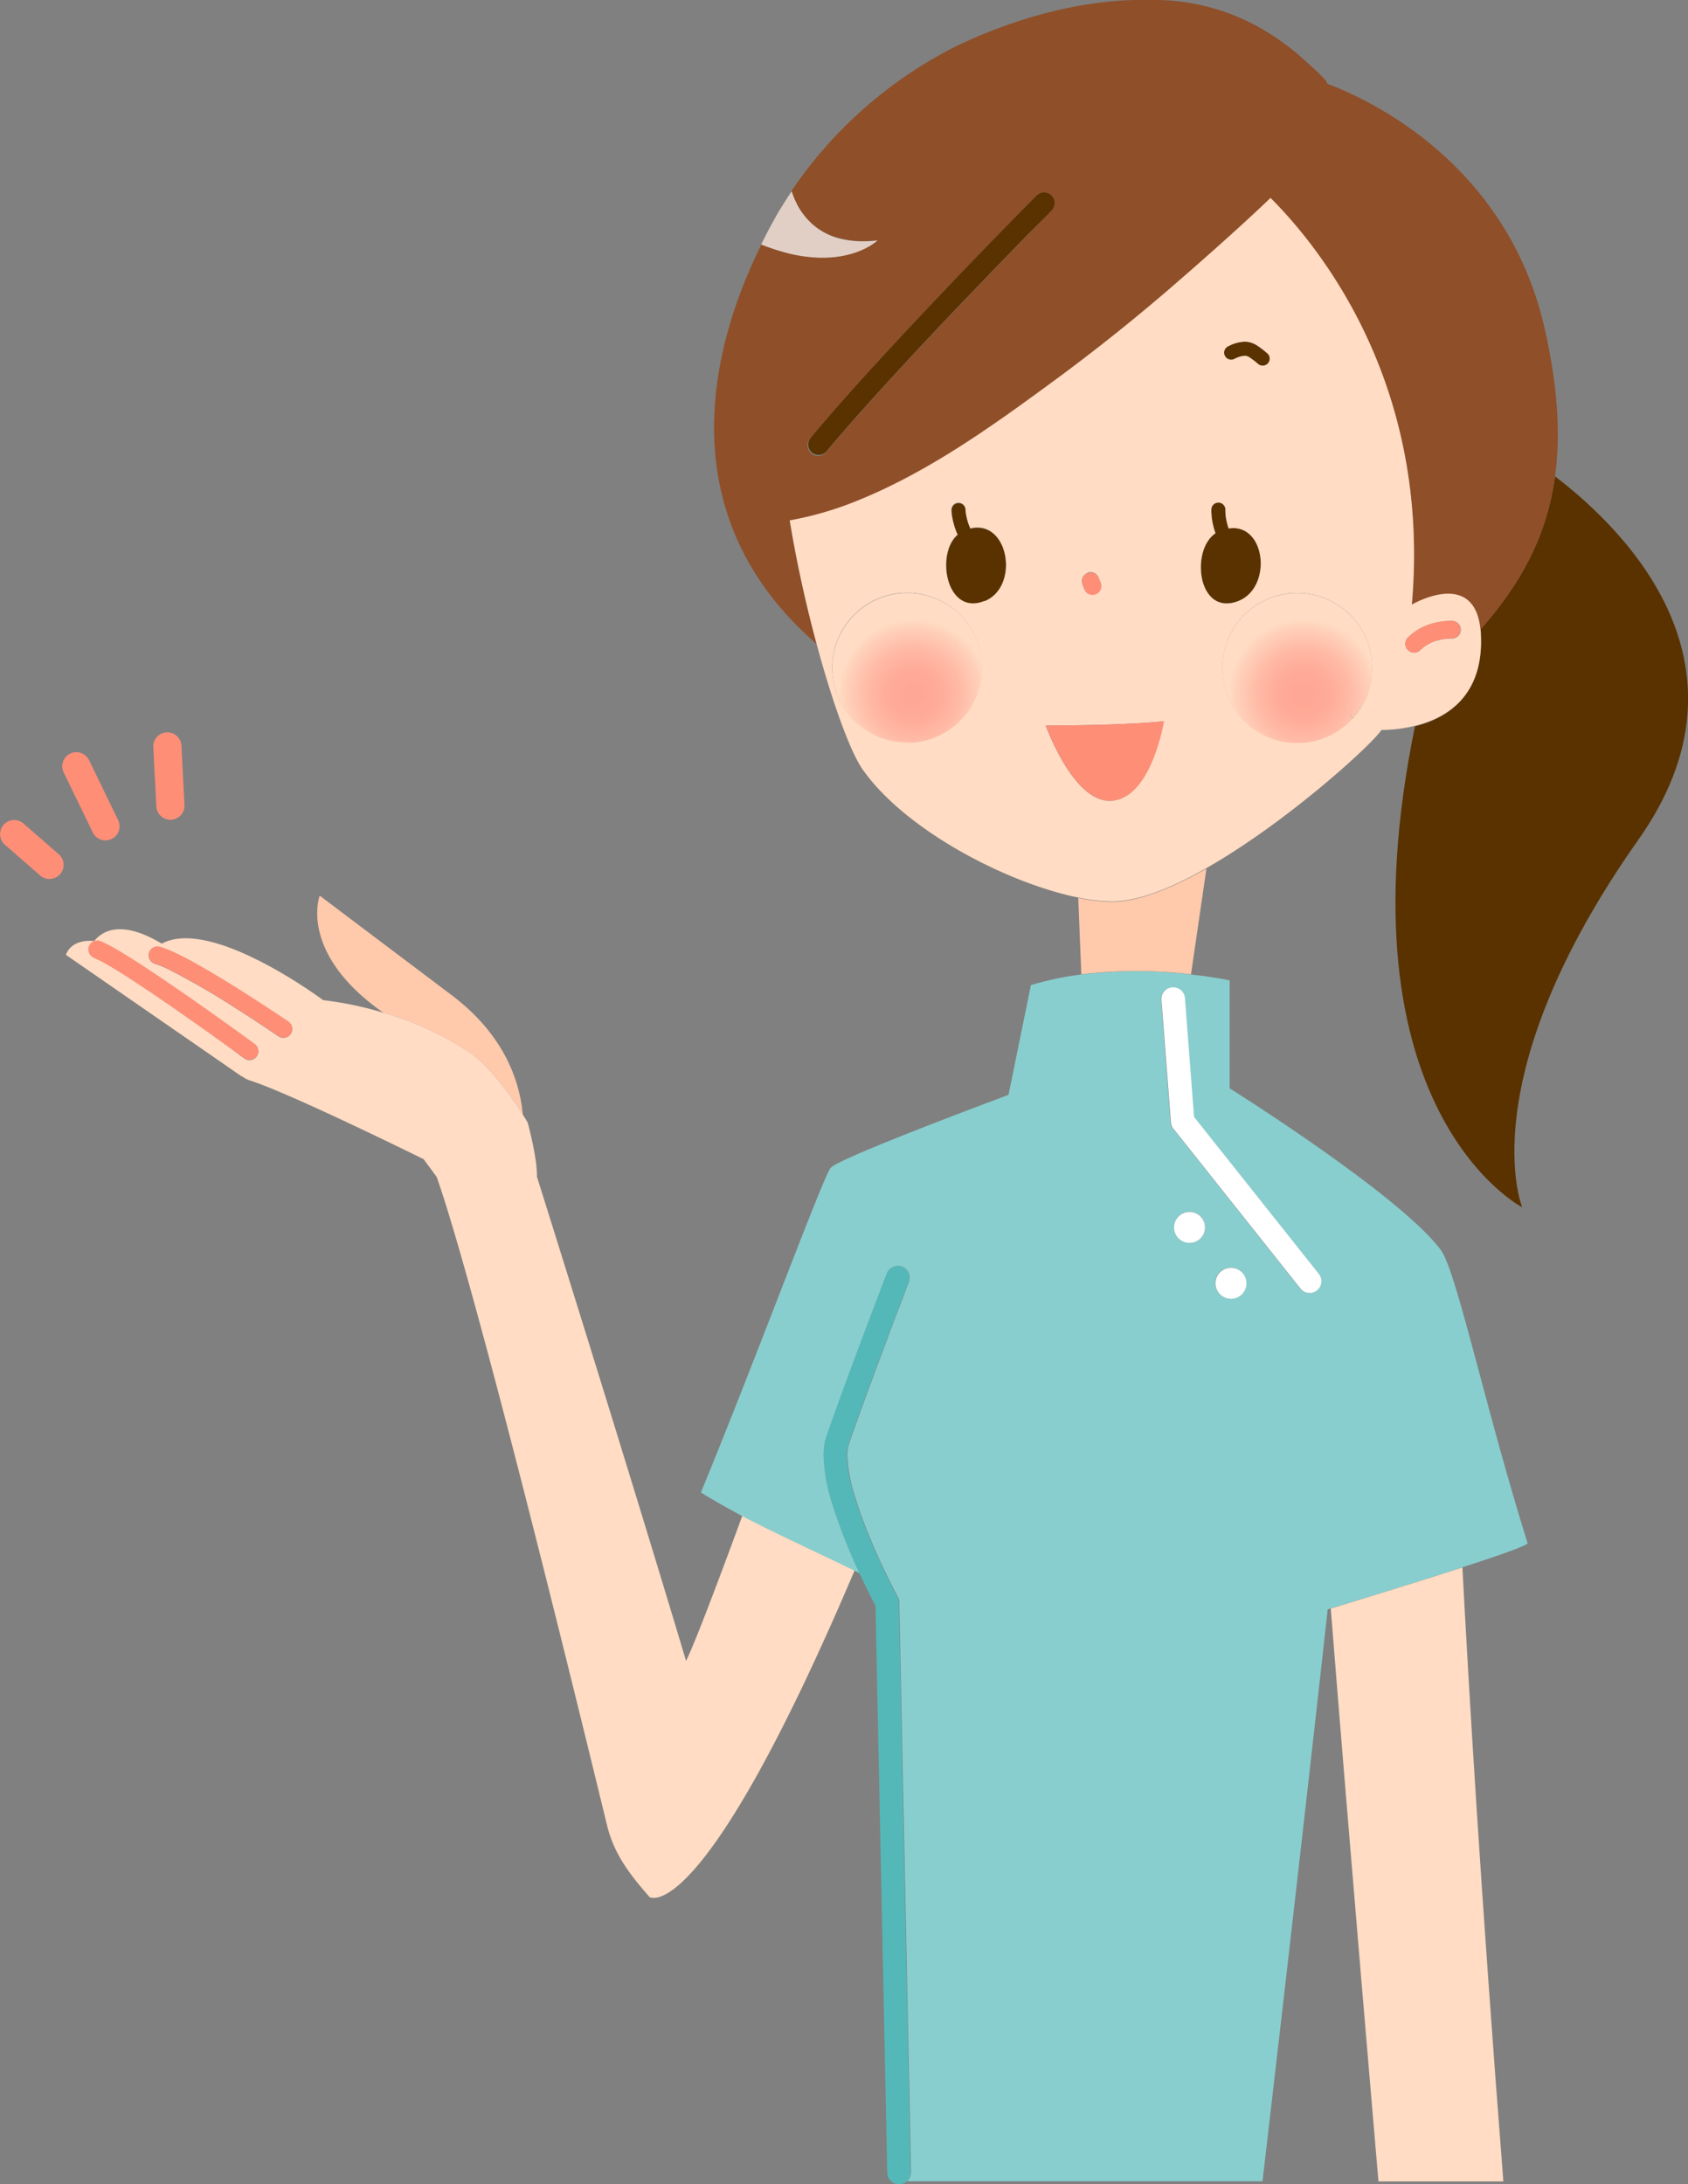 <svg xmlns="http://www.w3.org/2000/svg" xmlns:xlink="http://www.w3.org/1999/xlink" viewBox="0 0 287.33 371.74"><rect x="0" y="0" width="287.33" height="371.74" fill="#808080" stroke="none"/><defs><style>.cls-1{fill:none;}.cls-2{fill:#ffc9ab;}.cls-3{fill:#ffdcc3;}.cls-4{fill:#ff8e77;}.cls-5{fill:#5a3200;}.cls-6{fill:#8f4f29;}.cls-7{fill:url(#radial-gradient);}.cls-8{fill:#89cece;}.cls-9{fill:#fff;}.cls-10{fill:url(#radial-gradient-2);}.cls-11{fill:url(#radial-gradient-3);}.cls-12{fill:#55b8b8;}.cls-13{fill:#e1cfc5;}</style><radialGradient id="radial-gradient" cx="-247.36" cy="984.93" r="1" gradientTransform="matrix(12.73, 0, 0, -12.73, 3304.41, 12656.22)" gradientUnits="userSpaceOnUse"><stop offset="0" stop-color="#ffa796"/><stop offset="0.13" stop-color="#ffa796"/><stop offset="0.36" stop-color="#ffac9a"/><stop offset="0.62" stop-color="#ffbaa6"/><stop offset="0.9" stop-color="#ffd1ba"/><stop offset="1" stop-color="#ffdcc3"/></radialGradient><radialGradient id="radial-gradient-2" cx="-247.36" cy="984.93" r="1" gradientTransform="matrix(12.73, 0, 0, -12.73, 3370.8, 12656.22)" xlink:href="#radial-gradient"/><radialGradient id="radial-gradient-3" cx="-247.36" cy="984.93" r="1" gradientTransform="matrix(12.73, 0, 0, -12.73, 3370.8, 12656.22)" xlink:href="#radial-gradient"/></defs><title>woman2</title><g id="レイヤー_2" data-name="レイヤー 2"><g id="レイヤー_1-2" data-name="レイヤー 1"><path class="cls-1" d="M209.44,187.23l-.13-2v1.91Z"/><path class="cls-2" d="M89,189.74c-.51-5.63-3.07-13.56-12.12-20.38L54.42,152.43s-3.72,9.75,10.86,19.94A52.46,52.46,0,0,1,80,179.18C83.72,181.74,87.44,187.24,89,189.74Z"/><path class="cls-3" d="M116.78,282.66s-8.54-28.7-25.38-82.4c.07-3.22-1.58-9.22-1.58-9.22s-.29-.5-.79-1.29c-1.58-2.5-5.31-8-9-10.57a52.46,52.46,0,0,0-14.72-6.81A59.83,59.83,0,0,0,55,170.21S36,156,27.54,160.6c-6.93-4.16-10.15-2.14-11.49-.45-4.15-.36-4.82,2.36-4.82,2.36l29.88,20.66.09,0a4.71,4.71,0,0,0,1.62.8c6.5,2.17,24.47,10.94,29.29,13.31l2.21,3c2.28,6.36,9.27,29.21,29,110.33,1.18,4.86,3.75,8.25,7.25,12.25,0,0,8.81,5.78,34.91-55.61-6.09-3-12.93-6.06-19.12-9.29C123.42,265.94,118.5,279.22,116.78,282.66ZM25.37,162.16a1.5,1.5,0,0,1,1.86-1,19.3,19.3,0,0,1,2.67,1.07c1,.47,2.08,1,3.23,1.67,2.3,1.27,4.83,2.8,7.19,4.28,4.72,3,8.76,5.71,8.77,5.71a1.5,1.5,0,1,1-1.69,2.48l-.54-.36-1.48-1c-1.25-.83-3-2-4.95-3.22a127.41,127.41,0,0,0-11.83-6.86,16.49,16.49,0,0,0-2.23-.9A1.5,1.5,0,0,1,25.37,162.16Zm7.37,11.59C27.85,170.3,22,166.3,18.39,164.2A21.3,21.3,0,0,0,16,163a1.5,1.5,0,0,1,1.12-2.78,23.78,23.78,0,0,1,2.78,1.44c1.09.63,2.34,1.41,3.69,2.28,2.7,1.74,5.79,3.85,8.73,5.89,5.86,4.08,11.07,7.9,11.08,7.91a1.5,1.5,0,0,1-1.77,2.42l-.7-.51L39,178.22C37.41,177.06,35.19,175.47,32.74,173.74Z"/><path class="cls-4" d="M26.38,164a16.49,16.49,0,0,1,2.23.9,127.41,127.41,0,0,1,11.83,6.86c1.95,1.24,3.69,2.38,4.95,3.22l1.48,1,.54.36a1.5,1.5,0,1,0,1.69-2.48s-4.05-2.76-8.77-5.71c-2.36-1.48-4.89-3-7.19-4.28-1.15-.64-2.24-1.2-3.23-1.67a19.3,19.3,0,0,0-2.67-1.07,1.5,1.5,0,0,0-.85,2.88Z"/><path class="cls-4" d="M40.92,179.6l.7.51a1.5,1.5,0,0,0,1.77-2.42s-5.22-3.82-11.08-7.91c-2.93-2-6-4.15-8.73-5.89-1.35-.87-2.6-1.65-3.69-2.28a23.78,23.78,0,0,0-2.78-1.44A1.5,1.5,0,0,0,16,163a21.3,21.3,0,0,1,2.4,1.25c3.62,2.1,9.46,6.09,14.36,9.54,2.45,1.72,4.67,3.32,6.28,4.48Z"/><path class="cls-3" d="M234.64,371.25H255.9C252,321.2,250,287,248.93,266.75c-7.14,2.31-16.2,5.1-22.41,7C229.58,312.41,234.64,371.25,234.64,371.25Z"/><path class="cls-5" d="M264.69,81.07c-1.41,10.29-5.89,18.34-12.69,26.05,0,.31.06.63.08,1,.47,10.46-6,14.19-11.23,15.51-13.43,65.46,18.26,81.84,18.26,81.84s-9-21.8,19.8-62.6C299.71,113.37,277,90.46,264.69,81.07Z"/><path class="cls-6" d="M131,38.73q.73-1.37,1.51-2.73Q131.78,37.36,131,38.73Z"/><path class="cls-6" d="M134.42,88.64a57.8,57.8,0,0,0,11.82-3.48c11.56-4.73,22-12.08,32.08-19.49q10.39-7.64,20.23-16c3.61-3.1,11.88-10.32,17.71-15.91,8.6,8.6,27.32,31.92,24.05,69.21,1.39-.78,10.66-5.54,11.68,4.21,6.79-7.71,11.28-15.77,12.69-26.05,1-7.09.49-15.24-1.72-25.08C256.61,27.7,232.85,16.85,226,14.28l-.22-.25.09-.11a35.27,35.27,0,0,0-3.19-3.11,43,43,0,0,0-5-4.06c-.4-.28-.81-.56-1.23-.82l-.4-.26-.74-.45A36.68,36.68,0,0,0,195.71,0c-11.18-.26-23,3.08-33,7.89a73.89,73.89,0,0,0-29.13,26.35q.55-.87,1.14-1.74a13.92,13.92,0,0,0,1.5,3.25,11.76,11.76,0,0,0,.74,1,10.91,10.91,0,0,0,5.75,3.75,15.62,15.62,0,0,0,4.21.54,22.07,22.07,0,0,0,2.47-.14s-3,2.93-9.36,2.93h-.32a25.13,25.13,0,0,1-6-.88l-1.28-.37c-.9-.28-1.84-.61-2.82-1q.64-1.31,1.33-2.6c-12.7,24-14.78,50.89,8.08,70.62C137.19,103,135.56,95.66,134.42,88.64ZM162,48.13c8-8.37,14.41-14.83,14.42-14.84A1.8,1.8,0,1,1,179,35.82L177.87,37l-3.07,3.13c-2.6,2.65-6.19,6.35-10.18,10.53-8,8.35-17.57,18.61-23.91,26.19A1.8,1.8,0,1,1,138,74.5C144.4,66.79,154,56.5,162,48.13Z"/><path class="cls-2" d="M183.54,152.82l.52,13a80.27,80.27,0,0,1,18.67,0l2.63-18c-5.88,3.34-11.6,5.66-16,5.66A29.66,29.66,0,0,1,183.54,152.82Z"/><path class="cls-5" d="M209.48,102.65a5.89,5.89,0,0,0,1.18-.31c6-2.2,4.87-13.4-1.51-12.4-.09-.27-.18-.55-.25-.83a9.21,9.21,0,0,1-.31-2.06v-.18a1.2,1.2,0,1,0-2.39-.21h0c0,.13,0,.26,0,.39a11.49,11.49,0,0,0,.38,2.65c.09.36.2.71.33,1.06C202.88,93.41,203.71,103.49,209.48,102.65Z"/><path class="cls-5" d="M165.19,90a9.18,9.18,0,0,1-.42-1.11,10.86,10.86,0,0,1-.29-1.19,5,5,0,0,1-.1-.83v0a1.2,1.2,0,1,0-2.4-.05v.08a7.26,7.26,0,0,0,.14,1.27,13.37,13.37,0,0,0,.62,2.22c.09.23.19.45.29.67-3.57,3-2.16,12.66,3.43,11.64a5.91,5.91,0,0,0,1.16-.35C173.62,99.85,171.73,88.35,165.19,90Z"/><path class="cls-3" d="M154.43,100.94a12.74,12.74,0,1,0,12.74,12.74A12.73,12.73,0,0,0,154.43,100.94Z"/><path class="cls-7" d="M154.43,100.94a12.74,12.74,0,1,0,12.74,12.74A12.73,12.73,0,0,0,154.43,100.94Z"/><path class="cls-5" d="M211.86,58.15a6.64,6.64,0,0,0-2.76.76,1.2,1.2,0,1,0,1,2.18,4.47,4.47,0,0,1,1.75-.54,1.5,1.5,0,0,1,.83.27A14.14,14.14,0,0,1,214.17,62a1.2,1.2,0,0,0,1.53-1.85,15.82,15.82,0,0,0-1.76-1.34A3.91,3.91,0,0,0,211.86,58.15Z"/><path class="cls-4" d="M186.56,101.18a1.5,1.5,0,0,0,.84-1.95l-.34-.87a1.5,1.5,0,0,0-2.79,1.1l.34.87A1.5,1.5,0,0,0,186.56,101.18Z"/><path class="cls-8" d="M209.31,185.25v-18.4s-2.56-.56-6.58-1a80.27,80.27,0,0,0-18.67,0,51.28,51.28,0,0,0-8.58,1.81l-3.81,18.67c-10.26,3.84-28.89,10.94-30.27,12.42C140.21,200,128.7,231.2,119.31,254c2.17,1.35,4.54,2.67,7,4,6.19,3.23,13,6.3,19.12,9.29l.9.45a93.08,93.08,0,0,1-4.65-11.83,29.6,29.6,0,0,1-1.47-8.15,10.2,10.2,0,0,1,.49-3.33C144.37,233.9,151,216.68,151,216.67a2,2,0,0,1,3.73,1.44L153.65,221C153,222.74,152,225.21,151,228c-2.11,5.6-4.68,12.52-6.48,17.72a6.33,6.33,0,0,0-.27,2,24.81,24.81,0,0,0,1.15,6.5,72.73,72.73,0,0,0,2.7,7.51c2,4.86,4.19,9,4.65,9.87l.09.17a2,2,0,0,1,.24.91l2,97a2,2,0,0,1-.69,1.54H214.9S221,319.13,226,273.89l.52-.16c6.21-1.89,15.27-4.67,22.41-7,6.25-2,11-3.7,11.1-4.09-7.13-22.76-12.13-46.26-14.72-49.82-6.74-9.26-36-27.6-36-27.6m-6.83,26.28a2.64,2.64,0,1,1,2.64-2.64A2.64,2.64,0,0,1,202.48,211.53Zm7,9.51a2.64,2.64,0,1,1,2.64-2.64A2.64,2.64,0,0,1,209.53,221Zm-10-53a2,2,0,0,1,2.15,1.84l1.55,20.21,21.22,26.7a2,2,0,1,1-3.13,2.49l-21.6-27.18a2,2,0,0,1-.43-1.09l-1.6-20.82A2,2,0,0,1,199.55,168.05Z"/><path class="cls-9" d="M199.31,191a2,2,0,0,0,.43,1.09l21.6,27.18a2,2,0,1,0,3.13-2.49l-21.22-26.7-1.55-20.21a2,2,0,0,0-4,.31Z"/><circle class="cls-9" cx="202.48" cy="208.89" r="2.64"/><circle class="cls-9" cx="209.53" cy="218.4" r="2.64"/><path class="cls-3" d="M252.08,108.1c0-.34,0-.66-.08-1-1-9.75-10.29-5-11.68-4.21,3.26-37.29-15.45-60.6-24.05-69.21-5.83,5.6-14.1,12.81-17.71,15.91q-9.82,8.42-20.23,16c-10.11,7.42-20.52,14.76-32.08,19.49a57.8,57.8,0,0,1-11.82,3.48c1.14,7,2.78,14.36,4.56,21,2.7,10,5.73,18.38,7.86,21.41,7.32,10.4,24.65,19.34,36.69,21.78a29.66,29.66,0,0,0,5.79.66c4.44,0,10.16-2.32,16-5.66,13.12-7.45,27.06-20,29.55-23.15l.28-.37a24,24,0,0,0,5.66-.7C246.09,122.29,252.55,118.56,252.08,108.1Zm-5,.56H247a9.07,9.07,0,0,0-2.19.3,6.55,6.55,0,0,0-3,1.63,1.5,1.5,0,1,1-2.12-2.12,9.53,9.53,0,0,1,4.36-2.41,12,12,0,0,1,2.95-.39h.22a1.5,1.5,0,0,1-.13,3h0ZM215.86,61.79a1.2,1.2,0,0,1-1.69.16,14.14,14.14,0,0,0-1.48-1.13,1.5,1.5,0,0,0-.83-.27,4.47,4.47,0,0,0-1.75.54,1.2,1.2,0,1,1-1-2.18,6.64,6.64,0,0,1,2.76-.76,3.91,3.91,0,0,1,2.08.62,15.82,15.82,0,0,1,1.76,1.34A1.2,1.2,0,0,1,215.86,61.79ZM178,123.48s13.39,0,20.09-.74c0,0-2.17,13.54-9.25,13.54C182.58,136.28,178,123.48,178,123.48Zm7.08-26a1.5,1.5,0,0,1,1.95.84l.34.87a1.5,1.5,0,1,1-2.79,1.11l-.34-.87A1.5,1.5,0,0,1,185.11,97.52Zm-30.68,28.88a12.74,12.74,0,1,1,12.74-12.73A12.73,12.73,0,0,1,154.43,126.41Zm13.19-24.1a5.91,5.91,0,0,1-1.16.35c-5.59,1-7-8.61-3.43-11.64-.1-.22-.21-.44-.29-.67a13.37,13.37,0,0,1-.62-2.22,7.26,7.26,0,0,1-.14-1.27v-.08a1.2,1.2,0,1,1,2.4.05v0a5,5,0,0,0,.1.83,10.86,10.86,0,0,0,.29,1.19,9.18,9.18,0,0,0,.42,1.11C171.73,88.35,173.62,99.85,167.62,102.3ZM206.9,90.76c-.12-.35-.23-.7-.33-1.06a11.49,11.49,0,0,1-.38-2.65c0-.13,0-.26,0-.39h0a1.2,1.2,0,1,1,2.39.21v.18a9.21,9.21,0,0,0,.31,2.06c.07.29.16.57.25.83,6.38-1,7.55,10.2,1.51,12.4a5.89,5.89,0,0,1-1.18.31C203.71,103.49,202.88,93.41,206.9,90.76Zm13.93,35.65a12.75,12.75,0,1,1,9.41-4.16A12.74,12.74,0,0,1,220.83,126.41Z"/><path class="cls-5" d="M138.18,77a1.8,1.8,0,0,0,2.54-.23c6.34-7.58,15.93-17.85,23.91-26.19,4-4.17,7.59-7.87,10.18-10.53L177.87,37,179,35.82a1.8,1.8,0,1,0-2.56-2.54S170,39.75,162,48.13,144.4,66.79,138,74.5A1.8,1.8,0,0,0,138.18,77Z"/><path class="cls-3" d="M229.5,120.65c0-1.34,1.4-2.49,3.44-3a12.75,12.75,0,1,0-2.71,4.65A2.3,2.3,0,0,1,229.5,120.65Z"/><path class="cls-10" d="M229.5,120.65c0-1.34,1.4-2.49,3.44-3a12.75,12.75,0,1,0-2.71,4.65A2.3,2.3,0,0,1,229.5,120.65Z"/><path class="cls-3" d="M232.94,117.6c-2,.56-3.44,1.71-3.44,3a2.3,2.3,0,0,0,.74,1.6A12.72,12.72,0,0,0,232.94,117.6Z"/><path class="cls-11" d="M232.94,117.6c-2,.56-3.44,1.71-3.44,3a2.3,2.3,0,0,0,.74,1.6A12.72,12.72,0,0,0,232.94,117.6Z"/><path class="cls-4" d="M248.61,107.23a1.5,1.5,0,0,0-1.43-1.57H247a12,12,0,0,0-2.95.39,9.53,9.53,0,0,0-4.36,2.41,1.5,1.5,0,1,0,2.12,2.12,6.55,6.55,0,0,1,3-1.63,9.07,9.07,0,0,1,2.19-.3H247A1.5,1.5,0,0,0,248.61,107.23Z"/><path class="cls-12" d="M155,369.7l-2-97a2,2,0,0,0-.24-.91l-.09-.17c-.47-.88-2.63-5-4.65-9.87a72.73,72.73,0,0,1-2.7-7.51,24.81,24.81,0,0,1-1.15-6.5,6.33,6.33,0,0,1,.27-2c1.8-5.2,4.37-12.11,6.48-17.72,1.06-2.8,2-5.28,2.68-7.05l1.09-2.85a2,2,0,0,0-3.73-1.44s-6.65,17.22-10.29,27.75a10.2,10.2,0,0,0-.49,3.33,29.6,29.6,0,0,0,1.47,8.15,93.08,93.08,0,0,0,4.65,11.83l.11.25c1.18,2.53,2.18,4.47,2.62,5.29l2,96.5a2,2,0,0,0,4-.08Z"/><path class="cls-13" d="M132.39,42.61l1.28.37a25.13,25.13,0,0,0,6,.88H140c6.34,0,9.36-2.93,9.36-2.93a22.07,22.07,0,0,1-2.47.14,15.62,15.62,0,0,1-4.21-.54A10.91,10.91,0,0,1,137,36.8a11.76,11.76,0,0,1-.74-1,13.92,13.92,0,0,1-1.5-3.25q-.59.87-1.14,1.74T132.55,36q-.78,1.36-1.51,2.73l-.15.28q-.68,1.29-1.33,2.6C130.55,42,131.49,42.33,132.39,42.61Z"/><path class="cls-4" d="M188.87,136.28c7.08,0,9.25-13.54,9.25-13.54-6.7.74-20.09.74-20.09.74S182.58,136.28,188.87,136.28Z"/><path class="cls-4" d="M4,140.15a2.4,2.4,0,1,0-3.16,3.62l6,5.23A2.4,2.4,0,0,0,10,145.38Z"/><path class="cls-4" d="M15.82,141.73a2.4,2.4,0,0,0,4.31-2.11l-5-10.31a2.4,2.4,0,0,0-4.31,2.11Z"/><path class="cls-4" d="M29.12,139.51A2.4,2.4,0,0,0,31.4,137l-.51-10a2.4,2.4,0,1,0-4.79.25l.51,10A2.4,2.4,0,0,0,29.12,139.51Z"/></g></g></svg>